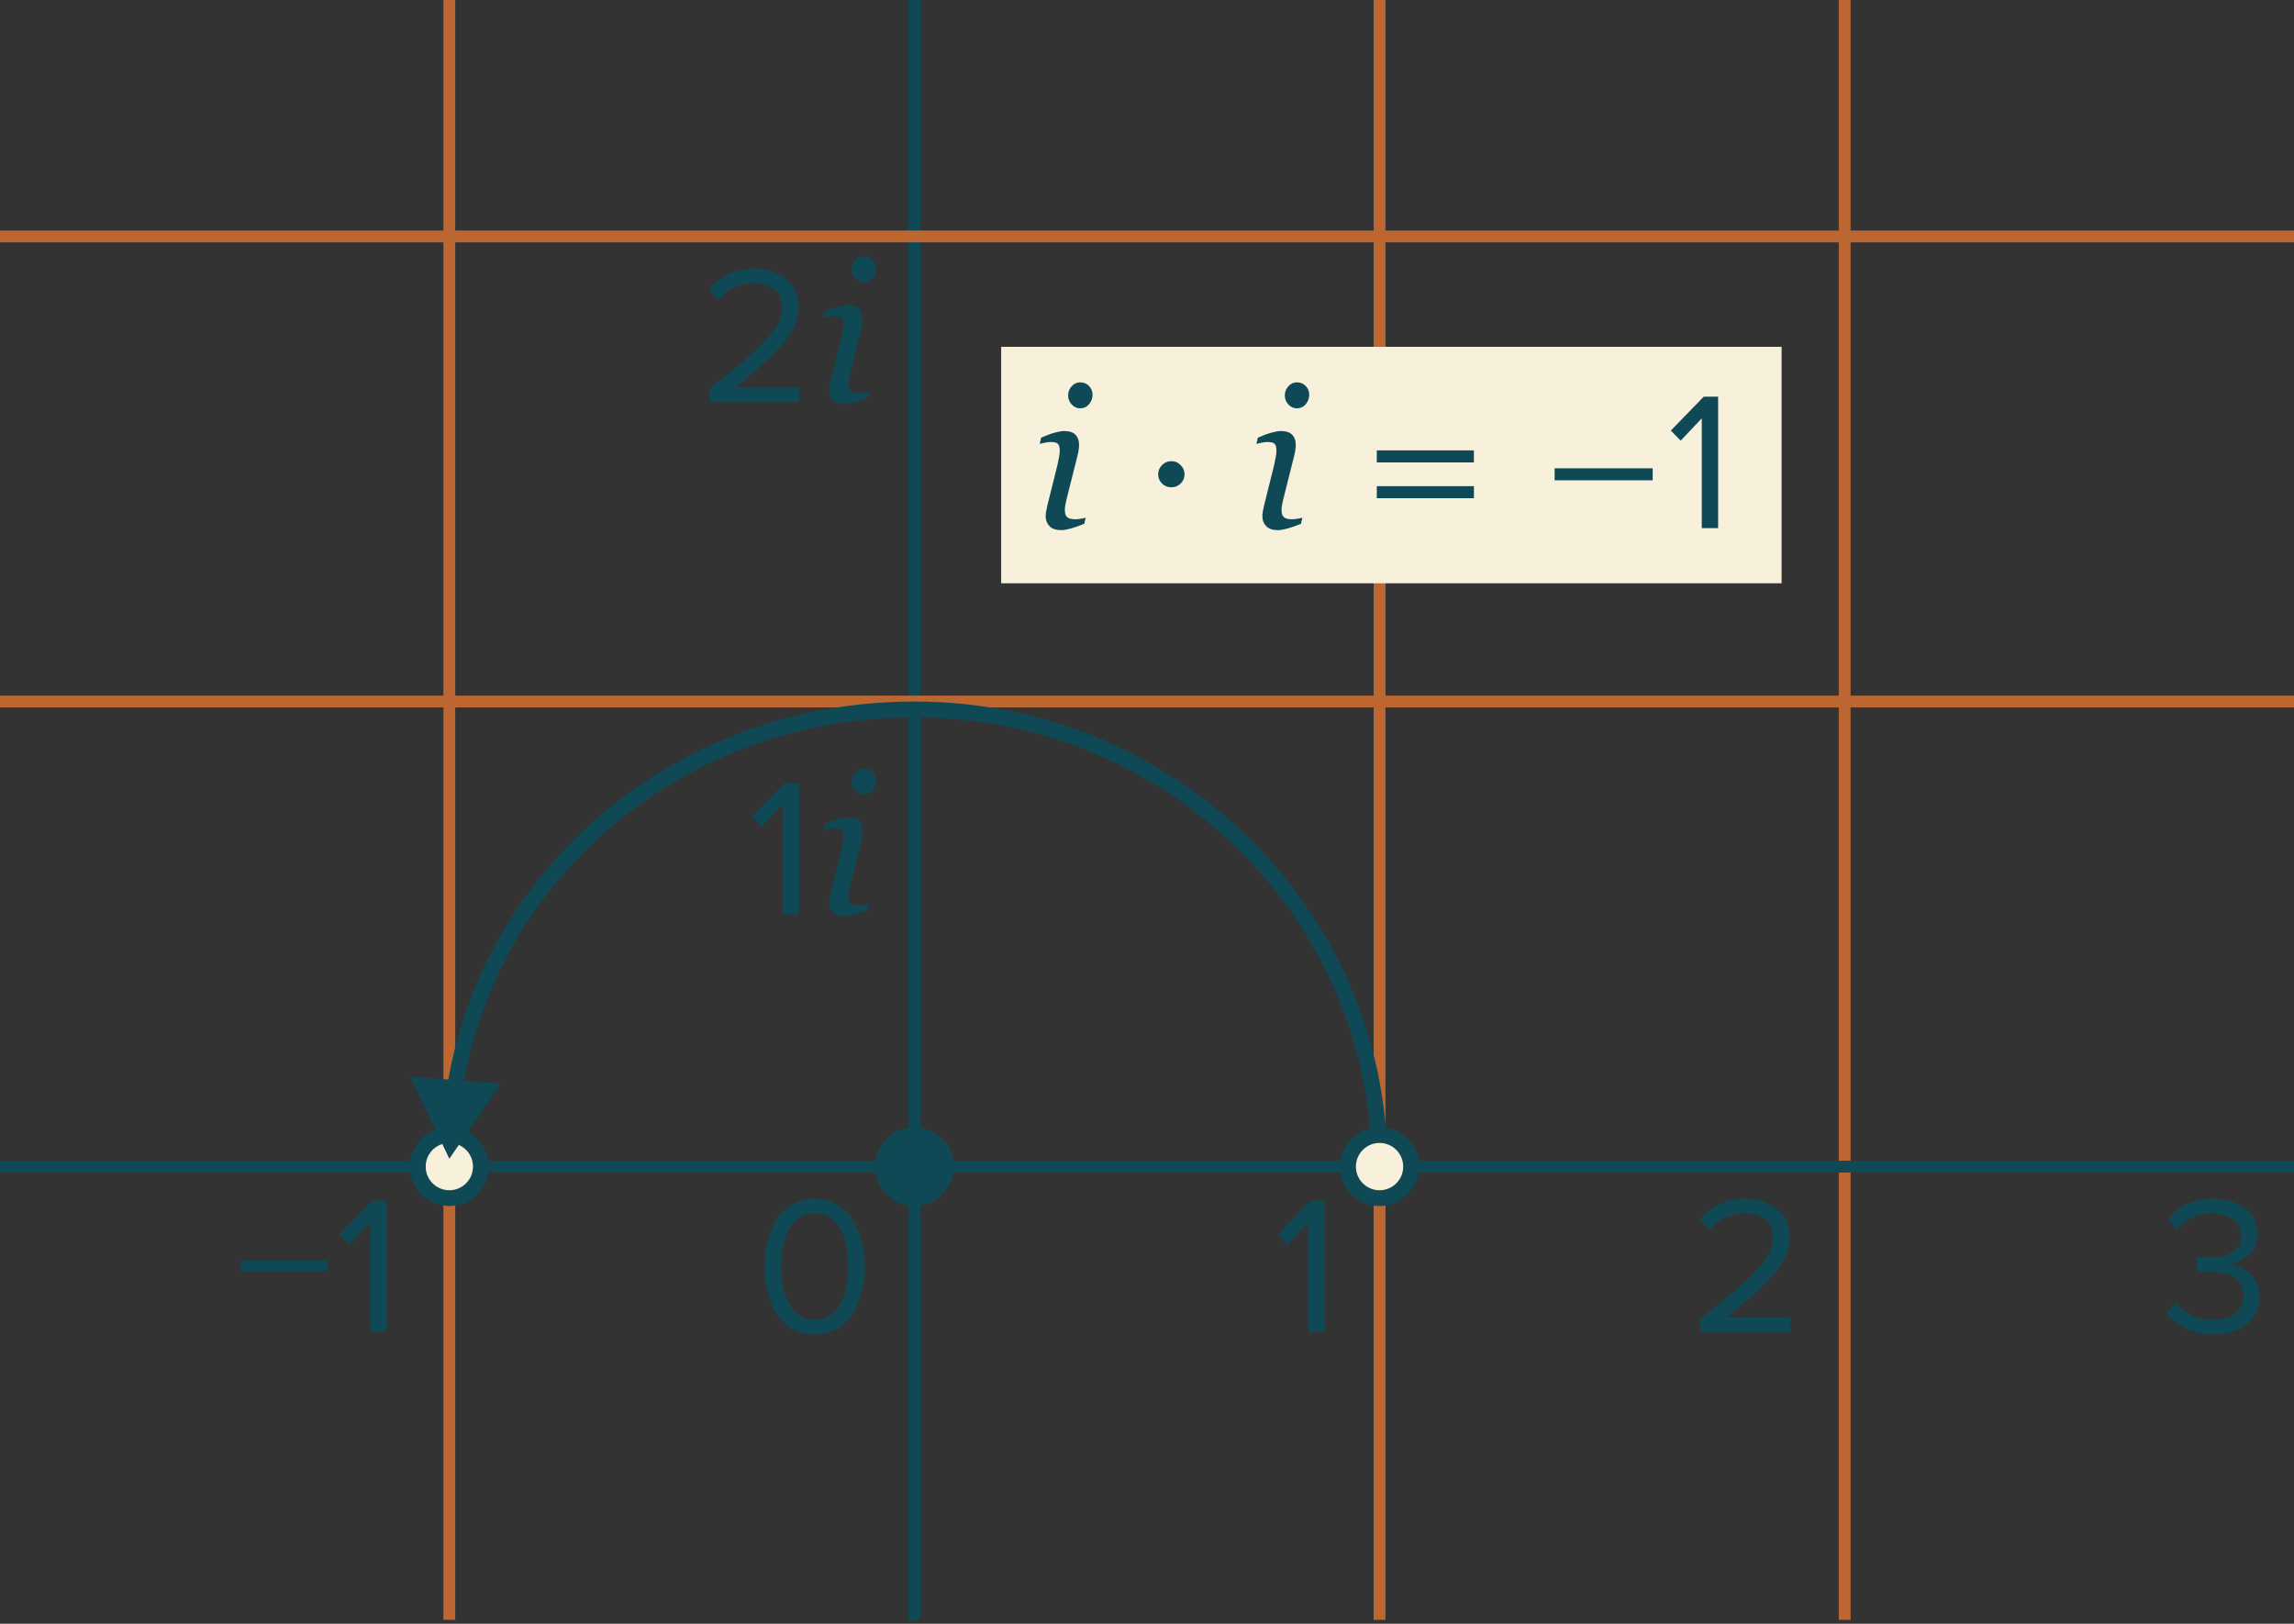 <?xml version="1.0" encoding="UTF-8"?> <svg xmlns="http://www.w3.org/2000/svg" width="291" height="206" viewBox="0 0 291 206" fill="none"><rect x="0" y="0" width="291" height="206" fill="#333333" stroke="none"/> <path d="M116 0V205.5" stroke="#0F4956" stroke-width="1.5"></path> <path d="M57 0V205.5" stroke="#BC6732" stroke-width="1.5"></path> <path d="M175 0V205.5" stroke="#BC6732" stroke-width="1.5"></path> <path d="M234 0V205.5" stroke="#BC6732" stroke-width="1.5"></path> <path d="M291 148L-5.54323e-06 148" stroke="#0F4956" stroke-width="1.5"></path> <path d="M291 89L-5.54323e-06 89" stroke="#BC6732" stroke-width="1.5"></path> <path d="M291 30L-5.54323e-06 30" stroke="#BC6732" stroke-width="1.5"></path> <circle cx="116" cy="148" r="4" fill="#0F4956" stroke="#0F4956" stroke-width="2"></circle> <path d="M101.406 51H89.956V49.35C91.69 47.983 93.031 46.9 93.981 46.1C94.948 45.283 95.873 44.425 96.756 43.525C97.656 42.608 98.29 41.8 98.656 41.1C99.023 40.383 99.206 39.675 99.206 38.975C99.206 37.975 98.865 37.217 98.181 36.7C97.498 36.183 96.681 35.925 95.731 35.925C93.815 35.925 92.306 36.625 91.206 38.025L89.931 36.7C90.565 35.867 91.39 35.225 92.406 34.775C93.44 34.308 94.548 34.075 95.731 34.075C97.248 34.075 98.556 34.5 99.656 35.35C100.773 36.2 101.331 37.408 101.331 38.975C101.331 40.525 100.665 42.075 99.331 43.625C97.998 45.158 95.965 47 93.231 49.15H101.406V51ZM110.28 49.669L110.097 50.451C109.348 50.752 108.75 50.959 108.302 51.073C107.855 51.195 107.472 51.256 107.155 51.256C106.504 51.256 106.015 51.09 105.69 50.756C105.364 50.414 105.202 49.995 105.202 49.498C105.202 49.311 105.218 49.116 105.25 48.913C105.283 48.709 105.336 48.453 105.409 48.144L106.703 42.956C106.768 42.671 106.829 42.366 106.886 42.04C106.951 41.715 106.984 41.438 106.984 41.21C106.984 40.754 106.907 40.453 106.752 40.307C106.605 40.152 106.3 40.075 105.836 40.075C105.657 40.075 105.417 40.103 105.116 40.16C104.823 40.217 104.599 40.266 104.445 40.307L104.628 39.525C105.263 39.241 105.832 39.029 106.337 38.891C106.841 38.752 107.24 38.683 107.533 38.683C108.201 38.683 108.685 38.842 108.986 39.159C109.287 39.477 109.438 39.904 109.438 40.441C109.438 40.587 109.421 40.787 109.389 41.039C109.356 41.291 109.307 41.544 109.242 41.796L107.936 46.984C107.855 47.301 107.781 47.615 107.716 47.924C107.659 48.225 107.631 48.473 107.631 48.669C107.631 49.132 107.733 49.45 107.936 49.621C108.148 49.791 108.485 49.877 108.949 49.877C109.104 49.877 109.324 49.857 109.608 49.816C109.901 49.775 110.125 49.726 110.28 49.669ZM111.146 34.069C111.146 34.533 110.996 34.94 110.695 35.29C110.394 35.631 110.019 35.802 109.572 35.802C109.157 35.802 108.799 35.639 108.498 35.314C108.196 34.98 108.046 34.602 108.046 34.179C108.046 33.731 108.196 33.34 108.498 33.007C108.799 32.673 109.157 32.506 109.572 32.506C110.036 32.506 110.414 32.665 110.707 32.982C111 33.292 111.146 33.654 111.146 34.069Z" fill="#0F4956"></path> <path d="M101.357 116H99.282V102.075L96.607 104.9L95.357 103.625L99.532 99.325H101.357V116ZM110.28 114.669L110.097 115.451C109.348 115.752 108.75 115.959 108.302 116.073C107.855 116.195 107.472 116.256 107.155 116.256C106.504 116.256 106.015 116.09 105.69 115.756C105.364 115.414 105.202 114.995 105.202 114.499C105.202 114.311 105.218 114.116 105.25 113.913C105.283 113.709 105.336 113.453 105.409 113.144L106.703 107.956C106.768 107.671 106.829 107.366 106.886 107.04C106.951 106.715 106.984 106.438 106.984 106.21C106.984 105.754 106.907 105.453 106.752 105.307C106.605 105.152 106.3 105.075 105.836 105.075C105.657 105.075 105.417 105.103 105.116 105.16C104.823 105.217 104.599 105.266 104.445 105.307L104.628 104.525C105.263 104.241 105.832 104.029 106.337 103.891C106.841 103.752 107.24 103.683 107.533 103.683C108.201 103.683 108.685 103.842 108.986 104.159C109.287 104.477 109.438 104.904 109.438 105.441C109.438 105.587 109.421 105.787 109.389 106.039C109.356 106.291 109.307 106.544 109.242 106.796L107.936 111.984C107.855 112.301 107.781 112.615 107.716 112.924C107.659 113.225 107.631 113.473 107.631 113.668C107.631 114.132 107.733 114.45 107.936 114.621C108.148 114.792 108.485 114.877 108.949 114.877C109.104 114.877 109.324 114.857 109.608 114.816C109.901 114.775 110.125 114.726 110.28 114.669ZM111.146 99.069C111.146 99.533 110.996 99.94 110.695 100.29C110.394 100.631 110.019 100.802 109.572 100.802C109.157 100.802 108.799 100.639 108.498 100.314C108.196 99.98 108.046 99.602 108.046 99.179C108.046 98.731 108.196 98.341 108.498 98.007C108.799 97.673 109.157 97.506 109.572 97.506C110.036 97.506 110.414 97.665 110.707 97.982C111 98.292 111.146 98.654 111.146 99.069Z" fill="#0F4956"></path> <path d="M103.342 169.3C102.242 169.3 101.267 169.05 100.417 168.55C99.584 168.033 98.917 167.35 98.417 166.5C97.934 165.65 97.567 164.733 97.317 163.75C97.084 162.767 96.967 161.742 96.967 160.675C96.967 159.608 97.084 158.583 97.317 157.6C97.567 156.617 97.934 155.708 98.417 154.875C98.917 154.025 99.584 153.35 100.417 152.85C101.267 152.333 102.242 152.075 103.342 152.075C104.426 152.075 105.392 152.333 106.242 152.85C107.092 153.35 107.759 154.025 108.242 154.875C108.742 155.708 109.109 156.617 109.342 157.6C109.592 158.583 109.717 159.608 109.717 160.675C109.717 161.742 109.592 162.767 109.342 163.75C109.109 164.733 108.742 165.65 108.242 166.5C107.759 167.35 107.092 168.033 106.242 168.55C105.392 169.05 104.426 169.3 103.342 169.3ZM100.842 166.425C101.509 167.108 102.342 167.45 103.342 167.45C104.342 167.45 105.176 167.108 105.842 166.425C106.509 165.725 106.967 164.892 107.217 163.925C107.467 162.958 107.592 161.875 107.592 160.675C107.592 159.475 107.467 158.392 107.217 157.425C106.967 156.458 106.509 155.633 105.842 154.95C105.176 154.267 104.342 153.925 103.342 153.925C102.342 153.925 101.509 154.267 100.842 154.95C100.176 155.633 99.717 156.458 99.467 157.425C99.217 158.392 99.092 159.475 99.092 160.675C99.092 161.875 99.217 162.958 99.467 163.925C99.717 164.892 100.176 165.725 100.842 166.425Z" fill="#0F4956"></path> <path d="M41.553 161.225H30.528V159.925H41.553V161.225ZM49.053 169H46.978V155.075L44.303 157.9L43.053 156.625L47.228 152.325H49.053V169Z" fill="#0F4956"></path> <path d="M168.053 169H165.978V155.075L163.303 157.9L162.053 156.625L166.228 152.325H168.053V169Z" fill="#0F4956"></path> <path d="M227.103 169H215.653V167.35C217.386 165.983 218.728 164.9 219.678 164.1C220.644 163.283 221.569 162.425 222.453 161.525C223.353 160.608 223.986 159.8 224.353 159.1C224.719 158.383 224.903 157.675 224.903 156.975C224.903 155.975 224.561 155.217 223.878 154.7C223.194 154.183 222.378 153.925 221.428 153.925C219.511 153.925 218.003 154.625 216.903 156.025L215.628 154.7C216.261 153.867 217.086 153.225 218.103 152.775C219.136 152.308 220.244 152.075 221.428 152.075C222.944 152.075 224.253 152.5 225.353 153.35C226.469 154.2 227.028 155.408 227.028 156.975C227.028 158.525 226.361 160.075 225.028 161.625C223.694 163.158 221.661 165 218.928 167.15H227.103V169Z" fill="#0F4956"></path> <path d="M280.734 169.3C279.401 169.3 278.217 169.042 277.184 168.525C276.151 168.008 275.359 167.35 274.809 166.55L276.034 165.25C276.534 165.917 277.192 166.45 278.009 166.85C278.826 167.25 279.717 167.45 280.684 167.45C281.901 167.45 282.851 167.175 283.534 166.625C284.234 166.058 284.584 165.292 284.584 164.325C284.584 163.325 284.209 162.583 283.459 162.1C282.726 161.617 281.717 161.375 280.434 161.375C279.451 161.375 278.876 161.383 278.709 161.4V159.5C278.892 159.517 279.467 159.525 280.434 159.525C281.567 159.525 282.492 159.3 283.209 158.85C283.942 158.383 284.309 157.692 284.309 156.775C284.309 155.892 283.951 155.2 283.234 154.7C282.534 154.183 281.651 153.925 280.584 153.925C278.901 153.925 277.434 154.6 276.184 155.95L275.034 154.65C276.451 152.933 278.351 152.075 280.734 152.075C282.384 152.075 283.734 152.475 284.784 153.275C285.851 154.058 286.384 155.142 286.384 156.525C286.384 157.625 286.017 158.508 285.284 159.175C284.551 159.825 283.717 160.233 282.784 160.4C283.701 160.483 284.567 160.883 285.384 161.6C286.217 162.317 286.634 163.283 286.634 164.5C286.634 165.917 286.101 167.075 285.034 167.975C283.967 168.858 282.534 169.3 280.734 169.3Z" fill="#0F4956"></path> <circle cx="57" cy="148" r="4" fill="#F7F0DA" stroke="#0F4956" stroke-width="2"></circle> <path d="M57 147L63.54 137.484L52.029 136.578L57 147ZM58.694 138.184C63.011 111.093 86.994 91 116 91L116 89C86.064 89 61.199 109.755 56.718 137.869L58.694 138.184ZM116 91C148.049 91 174 116.536 174 148L176 148C176 115.399 149.121 89 116 89L116 91Z" fill="#0F4956"></path> <circle cx="175" cy="148" r="4" fill="#F7F0DA" stroke="#0F4956" stroke-width="2"></circle> <rect x="127" y="44" width="99" height="30" fill="#F7F0DA"></rect> <path d="M137.726 65.669L137.543 66.451C136.794 66.752 136.196 66.959 135.749 67.073C135.301 67.195 134.918 67.256 134.601 67.256C133.95 67.256 133.462 67.09 133.136 66.756C132.811 66.414 132.648 65.995 132.648 65.499C132.648 65.311 132.664 65.116 132.697 64.913C132.729 64.709 132.782 64.453 132.855 64.144L134.149 58.956C134.215 58.671 134.276 58.366 134.333 58.04C134.398 57.715 134.43 57.438 134.43 57.21C134.43 56.754 134.353 56.453 134.198 56.307C134.052 56.152 133.747 56.075 133.283 56.075C133.104 56.075 132.864 56.103 132.562 56.16C132.27 56.217 132.046 56.266 131.891 56.307L132.074 55.525C132.709 55.241 133.279 55.029 133.783 54.891C134.288 54.752 134.687 54.683 134.979 54.683C135.647 54.683 136.131 54.842 136.432 55.159C136.733 55.477 136.884 55.904 136.884 56.441C136.884 56.587 136.868 56.787 136.835 57.039C136.802 57.291 136.754 57.544 136.688 57.796L135.382 62.984C135.301 63.301 135.228 63.615 135.163 63.924C135.106 64.225 135.077 64.473 135.077 64.668C135.077 65.132 135.179 65.45 135.382 65.621C135.594 65.791 135.932 65.877 136.396 65.877C136.55 65.877 136.77 65.857 137.055 65.816C137.348 65.775 137.571 65.726 137.726 65.669ZM138.593 50.069C138.593 50.533 138.442 50.94 138.141 51.29C137.84 51.631 137.466 51.802 137.018 51.802C136.603 51.802 136.245 51.639 135.944 51.314C135.643 50.98 135.492 50.602 135.492 50.179C135.492 49.731 135.643 49.34 135.944 49.007C136.245 48.673 136.603 48.506 137.018 48.506C137.482 48.506 137.86 48.665 138.153 48.982C138.446 49.292 138.593 49.654 138.593 50.069ZM150.262 60.176C150.262 60.632 150.095 61.023 149.762 61.348C149.436 61.666 149.046 61.824 148.59 61.824C148.134 61.824 147.739 61.666 147.406 61.348C147.08 61.023 146.917 60.632 146.917 60.176C146.917 59.721 147.08 59.33 147.406 59.004C147.739 58.671 148.134 58.504 148.59 58.504C149.046 58.504 149.436 58.671 149.762 59.004C150.095 59.33 150.262 59.721 150.262 60.176ZM165.215 65.669L165.032 66.451C164.284 66.752 163.685 66.959 163.238 67.073C162.79 67.195 162.408 67.256 162.09 67.256C161.439 67.256 160.951 67.09 160.625 66.756C160.3 66.414 160.137 65.995 160.137 65.499C160.137 65.311 160.153 65.116 160.186 64.913C160.219 64.709 160.271 64.453 160.345 64.144L161.639 58.956C161.704 58.671 161.765 58.366 161.822 58.04C161.887 57.715 161.919 57.438 161.919 57.21C161.919 56.754 161.842 56.453 161.688 56.307C161.541 56.152 161.236 56.075 160.772 56.075C160.593 56.075 160.353 56.103 160.052 56.16C159.759 56.217 159.535 56.266 159.38 56.307L159.563 55.525C160.198 55.241 160.768 55.029 161.272 54.891C161.777 54.752 162.176 54.683 162.469 54.683C163.136 54.683 163.62 54.842 163.921 55.159C164.222 55.477 164.373 55.904 164.373 56.441C164.373 56.587 164.357 56.787 164.324 57.039C164.292 57.291 164.243 57.544 164.178 57.796L162.872 62.984C162.79 63.301 162.717 63.615 162.652 63.924C162.595 64.225 162.566 64.473 162.566 64.668C162.566 65.132 162.668 65.45 162.872 65.621C163.083 65.791 163.421 65.877 163.885 65.877C164.039 65.877 164.259 65.857 164.544 65.816C164.837 65.775 165.061 65.726 165.215 65.669ZM166.082 50.069C166.082 50.533 165.931 50.94 165.63 51.29C165.329 51.631 164.955 51.802 164.507 51.802C164.092 51.802 163.734 51.639 163.433 51.314C163.132 50.98 162.981 50.602 162.981 50.179C162.981 49.731 163.132 49.34 163.433 49.007C163.734 48.673 164.092 48.506 164.507 48.506C164.971 48.506 165.35 48.665 165.643 48.982C165.936 49.292 166.082 49.654 166.082 50.069ZM186.968 58.663H174.651V57.137H186.968V58.663ZM186.968 63.204H174.651V61.678H186.968V63.204ZM209.648 60.933H197.209V59.407H209.648V60.933ZM217.949 67H215.874V53.075L213.199 55.9L211.949 54.625L216.124 50.325H217.949V67Z" fill="#0F4956"></path> </svg> 
